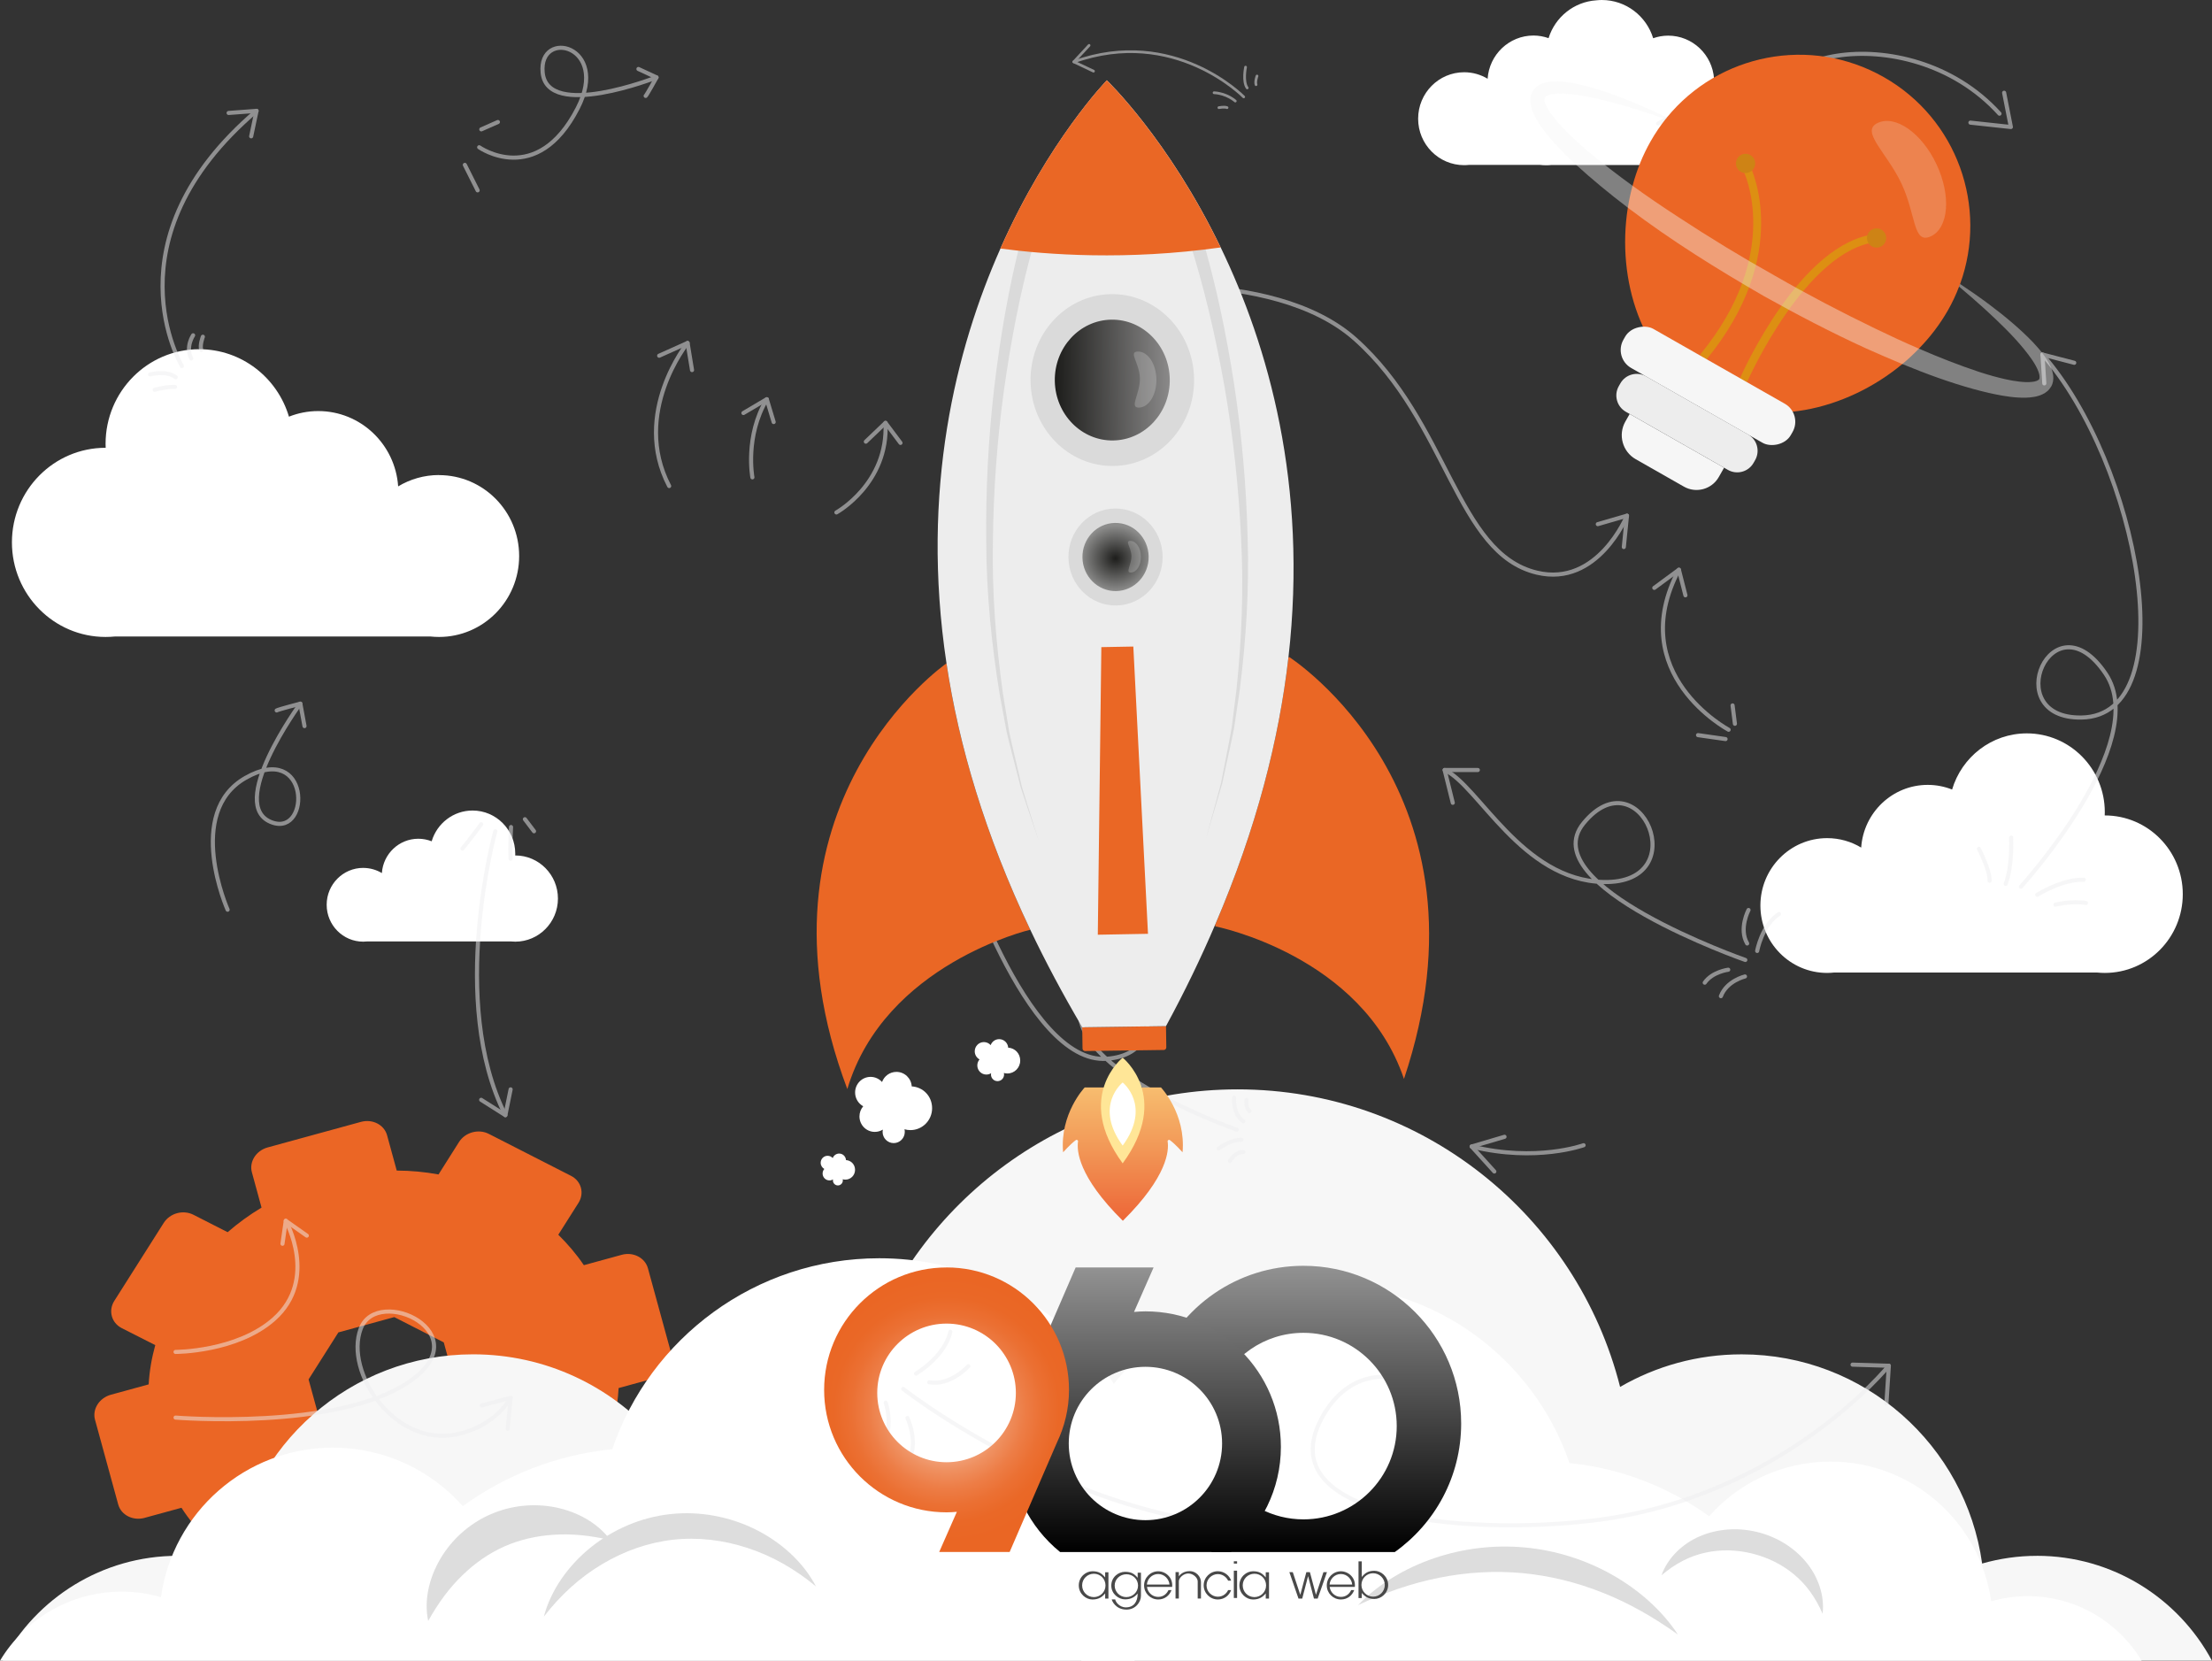<?xml version="1.0" encoding="UTF-8"?>
<svg xmlns="http://www.w3.org/2000/svg" xmlns:xlink="http://www.w3.org/1999/xlink" viewBox="0 0 793.4 595.57">
  <rect x="0" y="0" width="793.4" height="595.57" fill="#333333" stroke="none"/>
  <defs>
    <style>
      .cls-1 {
        fill: url(#Degradado_sin_nombre_429);
      }

      .cls-1, .cls-2, .cls-3, .cls-4, .cls-5, .cls-6, .cls-7, .cls-8, .cls-9, .cls-10, .cls-11, .cls-12, .cls-13, .cls-14, .cls-15, .cls-16, .cls-17, .cls-18, .cls-19, .cls-20, .cls-21 {
        stroke-width: 0px;
      }

      .cls-2 {
        fill: #ffe697;
      }

      .cls-22 {
        opacity: .5;
      }

      .cls-3 {
        fill: url(#Degradado_sin_nombre_603-2);
      }

      .cls-4 {
        fill: #8c8c8c;
      }

      .cls-5 {
        fill: #f7f7f7;
      }

      .cls-6 {
        fill: #ea6725;
      }

      .cls-23 {
        stroke-width: 1.47px;
      }

      .cls-23, .cls-24 {
        fill: none;
        stroke: #eeeeef;
        stroke-linecap: round;
        stroke-linejoin: round;
      }

      .cls-7 {
        fill: #dd8f12;
      }

      .cls-8 {
        fill: #dadada;
      }

      .cls-9 {
        fill: #494949;
      }

      .cls-10, .cls-16, .cls-17 {
        fill: #f6f6f6;
      }

      .cls-11, .cls-20 {
        fill: #fff;
      }

      .cls-25 {
        opacity: .3;
      }

      .cls-12 {
        fill: url(#Degradado_sin_nombre_4);
      }

      .cls-13 {
        fill: url(#Degradado_sin_nombre_603);
      }

      .cls-14 {
        fill: url(#Degradado_sin_nombre_7);
      }

      .cls-15 {
        fill: #ededed;
      }

      .cls-16, .cls-20 {
        opacity: .2;
      }

      .cls-17 {
        opacity: .4;
      }

      .cls-18 {
        fill: url(#Degradado_sin_nombre_497);
      }

      .cls-19 {
        fill: #ce8315;
      }

      .cls-24 {
        stroke-width: .97px;
      }

      .cls-21 {
        fill: #eb6625;
      }
    </style>
    <linearGradient id="Degradado_sin_nombre_603" data-name="Degradado sin nombre 603" x1="469.54" y1="556.6" x2="469.54" y2="453.95" gradientUnits="userSpaceOnUse">
      <stop offset="0" stop-color="#000"/>
      <stop offset="1" stop-color="#929292"/>
    </linearGradient>
    <linearGradient id="Degradado_sin_nombre_603-2" data-name="Degradado sin nombre 603" x1="410.84" x2="410.84" y2="454.55" xlink:href="#Degradado_sin_nombre_603"/>
    <radialGradient id="Degradado_sin_nombre_7" data-name="Degradado sin nombre 7" cx="339.51" cy="505.58" fx="339.51" fy="505.58" r="47.6" gradientUnits="userSpaceOnUse">
      <stop offset="0" stop-color="#fff"/>
      <stop offset=".07" stop-color="#fbe8de"/>
      <stop offset=".2" stop-color="#f7c6ad"/>
      <stop offset=".33" stop-color="#f3a883"/>
      <stop offset=".46" stop-color="#ef9060"/>
      <stop offset=".59" stop-color="#ed7d46"/>
      <stop offset=".72" stop-color="#eb7033"/>
      <stop offset=".85" stop-color="#ea6827"/>
      <stop offset="1" stop-color="#ea6624"/>
    </radialGradient>
    <linearGradient id="Degradado_sin_nombre_4" data-name="Degradado sin nombre 4" x1="402.75" y1="389.99" x2="402.75" y2="437.8" gradientUnits="userSpaceOnUse">
      <stop offset="0" stop-color="#f7bd6f"/>
      <stop offset=".45" stop-color="#f29857"/>
      <stop offset="1" stop-color="#ed6637"/>
    </linearGradient>
    <linearGradient id="Degradado_sin_nombre_429" data-name="Degradado sin nombre 429" x1="641.81" y1="157.4" x2="683.05" y2="157.4" gradientTransform="translate(-266.2 -3.79) rotate(-1.05) scale(1 .97)" gradientUnits="userSpaceOnUse">
      <stop offset="0" stop-color="#1d1d1b"/>
      <stop offset="1" stop-color="#8a8989"/>
    </linearGradient>
    <radialGradient id="Degradado_sin_nombre_497" data-name="Degradado sin nombre 497" cx="663.01" cy="222.52" fx="663.01" fy="222.52" r="12.4" gradientTransform="translate(-266.68 1.04) rotate(-1.05) scale(1 .95)" gradientUnits="userSpaceOnUse">
      <stop offset="0" stop-color="#1d1d1b"/>
      <stop offset="1" stop-color="#8c8c8b"/>
    </radialGradient>
  </defs>
  <g id="BACKGROUND">
    <g>
      <path class="cls-11" d="M519.28,424.62c-.17-2.91-2.56-5.21-5.49-5.21-2.37,0-4.39,1.51-5.16,3.63-1.02-1.13-2.48-1.84-4.11-1.84-3.07,0-5.55,2.51-5.55,5.61,0,2.13,1.18,3.98,2.91,4.93-.84.98-1.35,2.25-1.35,3.64,0,3.07,2.46,5.55,5.5,5.55,1.05,0,2.03-.3,2.87-.81,0,0,.01,0,.02.01-.05.26-.08.53-.08.8,0,2.22,1.78,4.02,3.98,4.02s3.98-1.8,3.98-4.02c0-.33-.04-.64-.11-.94.68.2,1.4.3,2.14.3,4.29,0,7.77-3.51,7.77-7.85s-3.24-7.59-7.32-7.83Z"/>
      <path class="cls-11" d="M327.02,389.62c-.17-2.91-2.56-5.21-5.49-5.21-2.37,0-4.39,1.51-5.16,3.63-1.02-1.13-2.48-1.84-4.11-1.84-3.07,0-5.55,2.51-5.55,5.61,0,2.13,1.18,3.98,2.91,4.93-.84.98-1.35,2.25-1.35,3.64,0,3.07,2.46,5.55,5.5,5.55,1.05,0,2.03-.3,2.86-.81,0,0,.01,0,.02.01-.05.26-.08.53-.08.8,0,2.22,1.78,4.02,3.98,4.02s3.98-1.8,3.98-4.02c0-.33-.04-.64-.11-.94.68.2,1.4.3,2.14.3,4.29,0,7.77-3.51,7.77-7.85s-3.24-7.59-7.32-7.83Z"/>
      <path class="cls-11" d="M544.62,439.07c-.08-1.3-1.15-2.33-2.45-2.33-1.06,0-1.96.68-2.31,1.62-.45-.51-1.11-.82-1.84-.82-1.37,0-2.48,1.12-2.48,2.51,0,.95.53,1.78,1.3,2.21-.38.44-.61,1.01-.61,1.63,0,1.37,1.1,2.48,2.46,2.48.47,0,.91-.13,1.28-.36,0,0,0,0,0,0-.02.12-.04.24-.04.36,0,.99.8,1.8,1.78,1.8s1.78-.81,1.78-1.8c0-.15-.02-.29-.05-.42.3.09.63.14.96.14,1.92,0,3.47-1.57,3.47-3.51s-1.45-3.4-3.27-3.5Z"/>
      <path class="cls-11" d="M361.62,375.75c-.1-1.72-1.51-3.08-3.24-3.08-1.4,0-2.59.89-3.05,2.14-.6-.67-1.47-1.09-2.43-1.09-1.81,0-3.28,1.48-3.28,3.31,0,1.26.7,2.35,1.72,2.91-.5.58-.8,1.33-.8,2.15,0,1.81,1.45,3.28,3.25,3.28.62,0,1.2-.18,1.69-.48,0,0,0,0,.01,0-.03.15-.05.31-.05.47,0,1.31,1.05,2.37,2.35,2.37s2.35-1.06,2.35-2.37c0-.19-.03-.38-.07-.56.4.12.83.18,1.27.18,2.53,0,4.59-2.07,4.59-4.63s-1.91-4.48-4.32-4.63Z"/>
      <path class="cls-11" d="M303.44,416.03c-.08-1.3-1.15-2.33-2.45-2.33-1.06,0-1.96.68-2.31,1.62-.45-.51-1.11-.82-1.84-.82-1.37,0-2.48,1.12-2.48,2.51,0,.95.53,1.78,1.3,2.21-.38.44-.61,1.01-.61,1.63,0,1.37,1.1,2.48,2.46,2.48.47,0,.91-.13,1.28-.36,0,0,0,0,0,0-.02.12-.04.24-.04.36,0,.99.8,1.8,1.78,1.8s1.78-.81,1.78-1.8c0-.15-.02-.29-.05-.42.3.09.63.14.96.14,1.92,0,3.47-1.57,3.47-3.51s-1.45-3.4-3.27-3.5Z"/>
      <path class="cls-11" d="M157.48,170.36c-5.36,0-10.37,1.49-14.67,4.07-1.03-15.09-13.46-27.01-28.67-27.01-3.71,0-7.24.72-10.5,2.01-4.14-13.99-16.98-24.19-32.18-24.19-18.55,0-33.59,15.19-33.59,33.92,0,.48.02.95.04,1.43-.01,0-.02,0-.04,0-18.55,0-33.59,15.19-33.59,33.92s15.04,33.92,33.59,33.92c1.16,0,2.3-.06,3.43-.17h113.04c1.03.11,2.07.17,3.13.17,15.88,0,28.74-12.99,28.74-29.02s-12.87-29.02-28.74-29.02Z"/>
      <path class="cls-11" d="M655.36,300.58c4.46,0,8.64,1.24,12.21,3.39.85-12.56,11.21-22.49,23.87-22.49,3.09,0,6.03.6,8.74,1.67,3.45-11.65,14.14-20.14,26.8-20.14,15.45,0,27.97,12.64,27.97,28.24,0,.4-.01.79-.03,1.19,0,0,.02,0,.03,0,15.45,0,27.97,12.64,27.97,28.24s-12.52,28.24-27.97,28.24c-.96,0-1.92-.05-2.86-.15h-94.13c-.86.09-1.73.15-2.61.15-13.22,0-23.93-10.82-23.93-24.17s10.72-24.17,23.93-24.17Z"/>
      <path class="cls-11" d="M130.28,311.26c2.44,0,4.73.68,6.69,1.85.47-6.88,6.14-12.31,13.07-12.31,1.69,0,3.3.33,4.79.91,1.89-6.38,7.74-11.03,14.67-11.03,8.46,0,15.31,6.92,15.31,15.46,0,.22,0,.43-.02.65,0,0,.01,0,.02,0,8.46,0,15.31,6.92,15.31,15.46s-6.86,15.46-15.31,15.46c-.53,0-1.05-.03-1.56-.08h-51.54c-.47.05-.95.08-1.43.08-7.24,0-13.11-5.92-13.11-13.23s5.87-13.23,13.11-13.23Z"/>
      <path class="cls-11" d="M623.22,25.95c-3.08,0-5.96.85-8.42,2.33-.59-8.66-7.73-15.5-16.46-15.5-1.89,0-3.69.34-5.38.93-2.43-7.94-9.76-13.71-18.42-13.71-.65,0-1.29.04-1.93.11-8.09.52-14.83,6.05-17.17,13.57-1.7-.59-3.51-.94-5.4-.94-8.73,0-15.87,6.84-16.46,15.5-2.47-1.48-5.34-2.33-8.42-2.33-9.11,0-16.5,7.46-16.5,16.66s7.39,16.66,16.5,16.66c.61,0,1.21-.04,1.8-.1h25.34c.74.09,1.49.14,2.25.14.66,0,1.32-.03,1.97-.1h36.18c.37.02.74.06,1.11.06s.74-.04,1.11-.06h26.49c.59.06,1.19.1,1.8.1,9.11,0,16.5-7.46,16.5-16.66s-7.39-16.66-16.5-16.66Z"/>
    </g>
  </g>
  <g id="Capa_5" data-name="Capa 5">
    <path class="cls-21" d="M51.9,544.34l13.19-3.61c2.65,4.1,5.76,7.89,9.23,11.27l-6.96,10.97c-2.17,3.47-.98,7.84,2.65,9.7l8.03,4.09c43.17-31.24,92.07-53.9,143.24-72.81.31-2.04.48-4.07.6-6.15l13.22-3.62c4.13-1.13,6.66-5.13,5.62-8.95l-8.32-30.38c-1.04-3.79-5.27-5.97-9.39-4.84l-13.59,3.72c-2.68-3.96-5.78-7.58-9.17-10.92l7.23-11.41c2.21-3.48,1.02-7.82-2.65-9.7l-29.49-15.05c-3.72-1.89-8.49-.59-10.72,2.94l-7.33,11.6c-4.86-.89-9.86-1.37-14.99-1.39l-3.46-12.65c-1.04-3.79-5.23-5.95-9.42-4.8l-33.41,9.15c-4.16,1.14-6.7,5.14-5.66,8.93l3.46,12.65c-4.37,2.62-8.43,5.58-12.16,8.82l-12.25-6.24c-3.72-1.89-8.45-.6-10.69,2.93l-17.74,27.99c-2.17,3.47-.99,7.81,2.65,9.7l12.07,6.12c-1.28,4.62-2.1,9.31-2.36,14.08l-13.53,3.7c-4.19,1.15-6.76,5.19-5.72,8.98l8.32,30.38c1.05,3.82,5.3,5.96,9.5,4.81ZM110.68,494.7l10.69-16.86,20.05-5.49,17.75,9.07,5.01,18.28-10.66,16.82-20.05,5.49-17.78-9.03-5.01-18.28Z"/>
  </g>
  <g id="Capa_8" data-name="Capa 8">
    <g>
      <path class="cls-5" d="M730.6,557.97c-6.82,0-13.4.98-19.65,2.76-5.88-42.39-42.26-75.02-86.27-75.02-15.88,0-30.76,4.26-43.58,11.68-15.52-61.33-71.07-106.71-137.22-106.71-62.17,0-114.97,40.08-133.99,95.81-27.84,2.8-53.5,12.98-75.01,28.55-15.96-17.99-39.25-29.34-65.19-29.34-44.01,0-80.38,32.64-86.27,75.02-6.24-1.79-12.83-2.76-19.65-2.76-27.18,0-50.78,15.23-62.79,37.6h792.4c-12.02-22.38-35.62-37.6-62.79-37.6Z"/>
      <g>
        <path class="cls-11" d="M768.15,595.57c-8.32-13.86-23.5-23.14-40.84-23.14-4.55,0-8.95.65-13.12,1.85-3.93-28.31-28.23-50.11-57.62-50.11-17.33,0-32.88,7.58-43.54,19.6-14.37-10.4-31.51-17.2-50.1-19.07-12.7-37.23-47.98-64-89.5-64-52.22,0-94.55,42.33-94.55,94.55,0,14.43,3.23,28.1,9.01,40.33h380.27Z"/>
        <path class="cls-11" d="M0,595.57c8.9-14.83,25.14-24.76,43.7-24.76,4.87,0,9.58.7,14.04,1.98,4.21-30.3,30.21-53.62,61.66-53.62,18.54,0,35.19,8.11,46.59,20.97,15.37-11.12,33.71-18.4,53.61-20.41,13.59-39.83,51.34-68.48,95.77-68.48,55.88,0,101.17,45.3,101.17,101.17,0,15.44-3.46,30.07-9.65,43.16H0Z"/>
      </g>
      <g class="cls-25">
        <path class="cls-4" d="M218.9,552.31c-7.33-1.69-13.91-2.33-20.29-1.9-6.34.4-12.34,1.81-17.78,4.22-5.43,2.43-10.49,5.93-15.04,10.37-4.59,4.45-8.54,9.75-12.21,16.32-1.57-7.45.37-15.5,4.37-22.3,4.02-6.82,10.28-12.54,17.8-15.85,7.51-3.35,15.94-4.14,23.69-2.55,3.88.81,7.6,2.19,10.94,4.15,3.33,1.97,6.32,4.46,8.53,7.55Z"/>
        <path class="cls-4" d="M292.7,568.97c-7.6-6.34-15.85-10.99-24.59-13.83-8.71-2.86-17.83-3.93-26.68-2.95-8.84.99-17.51,4.03-25.38,8.72-7.9,4.69-14.94,11.02-20.98,18.86,2.55-9.63,8.79-18.34,16.8-24.81,8.04-6.48,18.03-10.81,28.54-11.95,10.51-1.16,21.2.87,30.46,5.44,9.23,4.57,17.22,11.7,21.82,20.53Z"/>
        <path class="cls-4" d="M595.95,564.95c2.16-6.13,7.41-11.31,13.78-14.01,6.38-2.74,13.69-3.17,20.43-1.54,6.75,1.61,13.05,5.32,17.5,10.64,4.46,5.28,6.85,12.23,6.07,18.69-2.57-5.95-6.08-10.73-10.49-14.3-4.38-3.58-9.53-6.01-14.94-7.33-5.41-1.31-11.1-1.49-16.62-.27-5.54,1.19-10.82,3.91-15.74,8.12Z"/>
        <path class="cls-4" d="M487.12,575.64c7.4-7.68,16.98-13.29,27.27-16.82,10.32-3.51,21.47-4.87,32.46-3.86,10.99,1,21.71,4.37,31.22,9.7,9.48,5.34,17.88,12.62,23.75,21.52-8.65-6.17-17.53-11.26-26.9-14.97-9.34-3.73-19.07-6.13-28.92-7.05-9.85-.91-19.86-.32-29.72,1.65-9.89,1.94-19.55,5.33-29.17,9.83Z"/>
      </g>
    </g>
  </g>
  <g id="Capa_7" data-name="Capa 7">
    <g class="cls-22">
      <path class="cls-23" d="M323.95,498.11s94.5,73.91,176.6,41.09c50.56-20.21-3.79-68.9-25.64-32.08-21.85,36.81,49.43,43.76,96.36,38.21,67.78-8.01,106.21-55.53,106.21-55.53"/>
      <polyline class="cls-23" points="664.47 489.4 677.49 489.8 676.62 503.29"/>
      <path class="cls-23" d="M325.47,508.53s3.67,7.68.98,14.13"/>
      <path class="cls-23" d="M328.55,492.62s10.28-6.02,12.34-15.02"/>
      <path class="cls-23" d="M347.34,489.94s-6.44,7.15-14.05,5.78"/>
      <path class="cls-23" d="M317.68,503.03s3.33,9.3-1.84,16.34"/>
      <path class="cls-23" d="M619.88,347.77s-5.74.74-8.43,4.65"/>
      <path class="cls-23" d="M630.26,341.04s1.68-9.27,7.81-13.24"/>
      <path class="cls-23" d="M627.16,326.35s-3.56,6.72-.49,12.01"/>
      <path class="cls-23" d="M625.89,350.19s-6.54,1.53-8.64,7.07"/>
      <path class="cls-23" d="M626.01,344.27s-76.36-26.69-58.01-49.05c20.18-24.6,40.17,21.78,7.17,21.1-29.32-.6-44.92-34.7-57-40.18"/>
      <polyline class="cls-23" points="521.08 287.91 518.16 276.15 530.07 276.15"/>
      <path class="cls-23" d="M177.66,298.11s-16.96,60.97,3.61,101.82"/>
      <polyline class="cls-23" points="172.58 394.43 181.27 399.93 183.15 390.68"/>
      <path class="cls-23" d="M183.3,296.6s-.43,6.99-.15,11.37"/>
      <path class="cls-23" d="M172.58,295.6s-4.04,5.53-6.71,8.72"/>
      <line class="cls-23" x1="188.27" y1="293.79" x2="191.54" y2="298.11"/>
      <g>
        <path class="cls-23" d="M235.48,27.75s-39.2,15.41-40.84-1.74c-1.51-15.81,24.22-9.87,12.57,12.81-14.67,28.58-35.34,13.99-35.34,13.99"/>
        <path class="cls-23" d="M231.59,34.4c.41-.34,3.89-6.65,3.89-6.65l-6.49-3.01"/>
      </g>
      <line class="cls-23" x1="166.73" y1="59.13" x2="171.32" y2="68.27"/>
      <line class="cls-23" x1="172.63" y1="46.39" x2="178.59" y2="43.76"/>
      <g>
        <path class="cls-23" d="M107.72,252.35s-26.99,36.88-9.96,42.67c13.73,4.67,13.41-29.24-9.7-16.04-21.86,12.49-6.42,47.27-6.42,47.27"/>
        <path class="cls-23" d="M99.25,254.78c.5-.35,8.48-2.43,8.48-2.43l1.49,8.05"/>
      </g>
      <path class="cls-24" d="M446.09,34.75s-24.89-25.48-60.93-12.57"/>
      <polyline class="cls-24" points="390.63 16.28 385.16 22.18 392.21 25.52"/>
      <path class="cls-24" d="M443.07,36.24s-2.97-2.72-7.61-2.98"/>
      <path class="cls-24" d="M446.76,24.07s-1.09,5.14.58,7.46"/>
      <path class="cls-24" d="M450.87,27.26s-.74,1.98-.35,3.1"/>
      <path class="cls-24" d="M437.19,38.6s2.01-.38,2.93,0"/>
      <path class="cls-23" d="M620.02,261.71s-37.58-20.05-17.82-57.39"/>
      <polyline class="cls-23" points="593.36 210.83 602.19 204.33 604.53 213.5"/>
      <line class="cls-23" x1="618.92" y1="265.05" x2="609.05" y2="263.64"/>
      <line class="cls-23" x1="621.44" y1="252.98" x2="622.28" y2="259.57"/>
      <path class="cls-23" d="M443.59,405.13s-73.47-25.5-52.63-52.16c14.51-18.56,35.29,24.54,6.03,26.74-29.27,2.2-53.5-75.54-53.5-75.54"/>
      <path class="cls-23" d="M341.84,314.58c-.01-.47,1.65-10.41,1.65-10.41l8.49,6.32"/>
      <path class="cls-23" d="M442.67,393.57s-.67,5.72,3.31,8.6"/>
      <path class="cls-23" d="M437.09,411.9s4.21-3.25,8.2-3.15"/>
      <path class="cls-23" d="M441.15,416.39s1.95-3.52,4.88-3.22"/>
      <path class="cls-23" d="M447.08,394.46s-.42,2.58,1.05,4.02"/>
      <path class="cls-23" d="M62.97,484.84s22.07.02,35.36-11.83c15.95-14.23,4.17-35.2,4.17-35.2"/>
      <polyline class="cls-23" points="101.32 446.05 102.5 437.82 110.05 443.14"/>
      <path class="cls-23" d="M65.26,131.28s-27.45-45.32,26.76-91.53"/>
      <polyline class="cls-23" points="82 40.51 92.02 39.76 90.09 48.89"/>
      <path class="cls-23" d="M53.82,134.28s5.84-1.59,9.22,1.01"/>
      <path class="cls-23" d="M69.27,120.24s-2.83,4.17-.67,8.33"/>
      <path class="cls-23" d="M55.48,139.79s4.67-1.24,7.3-1.03"/>
      <path class="cls-23" d="M72.76,120.76s-1.15,2.99-.58,4.72"/>
      <path class="cls-23" d="M392.15,103.83s63.81-9,93.91,17.8c33.46,29.78,36.22,76.81,65.18,83.74,21.86,5.23,32.33-20.42,32.33-20.42"/>
      <polyline class="cls-23" points="573.1 187.97 583.56 184.94 582.43 196.18"/>
      <path class="cls-23" d="M390.29,98.23s8.71-3.63,12.07-7.95"/>
      <path class="cls-23" d="M391.9,108.53s7.33,1.54,11.31,6.44"/>
      <path class="cls-23" d="M724.86,318s46.99-51.66,30.42-76.34c-19.15-28.52-38.63,16.12-8.72,15.67,37.48-.56,20.38-91.02-13.97-130.2"/>
      <polyline class="cls-23" points="733.25 137.5 732.59 127.14 743.99 130.11"/>
      <path class="cls-23" d="M721.37,300.37s.49,10.14-1.97,16.63"/>
      <path class="cls-23" d="M730.7,320.89s9.17-5.72,16.72-5.37"/>
      <path class="cls-23" d="M709.8,304.43s3.97,7.65,3.83,11.44"/>
      <path class="cls-23" d="M737.26,324.43s5.95-1.48,10.93-.58"/>
      <path class="cls-23" d="M594.76,44.29s37.57-21.33,61.54-15.81c19.74,4.55,1.57,32.65-13.02,17.06-23.34-24.94,40.47-41.64,73.9-4.77"/>
      <polyline class="cls-23" points="706.75 43.98 721.26 45.55 718.84 33.26"/>
      <path class="cls-23" d="M568,410.71s-16.94,6.18-40.15.46"/>
      <polyline class="cls-23" points="535.99 420.14 527.85 411.17 539.64 407.69"/>
      <path class="cls-23" d="M300,183.78s18.71-10.34,17.61-32.12"/>
      <polyline class="cls-23" points="310.56 158.39 317.61 151.66 322.99 158.84"/>
      <path class="cls-23" d="M246.62,123s-20.24,25.12-6.6,51.31"/>
      <polyline class="cls-23" points="236.43 127.57 246.62 123 248.22 132.72"/>
      <path class="cls-23" d="M269.87,171.19s-2.78-14.68,5.17-28.02"/>
      <polyline class="cls-23" points="266.65 148.12 275.03 143.17 277.5 151.36"/>
      <path class="cls-23" d="M62.97,508.39s57.85,4.73,83.68-12.77c25.83-17.5-11.29-34.8-17.25-19.15-5.96,15.65,12.19,42.49,34.27,37.96,14.31-2.94,19.48-13.15,19.48-13.15"/>
      <polyline class="cls-23" points="172.81 504.03 183.15 501.28 182.11 512.41"/>
    </g>
  </g>
  <g id="OBJECT">
    <g>
      <g>
        <path class="cls-9" d="M396.4,571.44c-1.01,1.23-2.29,2.19-4.57,2.19s-4.89-1.97-4.89-5.06,2.56-5.07,4.89-5.07,3.41.83,4.57,2.22v-1.86h1.17v9.44h-1.17v-1.86ZM392.33,572.77c2.29,0,4.19-1.86,4.19-4.19s-1.84-4.19-4.17-4.19-4.21,1.84-4.21,4.17,1.84,4.21,4.19,4.21Z"/>
        <path class="cls-9" d="M408.06,571.47c-1.01,1.21-2.29,2.11-4.55,2.11s-4.91-1.91-4.91-4.95,2.56-4.93,4.91-4.93,3.41.79,4.55,2.15v-1.84h1.17v8.33c0,2.19-1.91,4.91-5.18,4.91-3.99,0-5.29-3.3-5.29-3.65h1.26c0,.67,1.34,2.85,3.81,2.85,2.85,0,4.23-1.99,4.23-4.98ZM403.98,572.77c2.29,0,4.21-1.81,4.21-4.12s-1.84-4.08-4.17-4.08-4.21,1.81-4.21,4.06,1.84,4.14,4.17,4.14Z"/>
        <path class="cls-9" d="M411.4,569.11c.18,1.75,1.73,3.59,4.03,3.59,2.15,0,3.25-1.5,3.67-2.44h1.1c-.72,1.93-2.44,3.36-4.77,3.36-2.78,0-5.07-2.24-5.07-5.04s2.29-5.07,5.07-5.07c1.39,0,2.84.63,3.81,1.75.85.94,1.34,2.26,1.19,3.85h-9.03ZM419.47,568.26c-.13-1.82-1.72-3.77-4.05-3.77s-3.94,1.9-4.05,3.77h8.09Z"/>
        <path class="cls-9" d="M430.76,573.28h-1.17v-6.18c0-1.21-1.55-2.8-3.38-2.8-1.72,0-3.38,1.57-3.38,2.78v6.19h-1.19v-9.46h1.19v1.52c.05-.09,1.17-1.88,3.88-1.88,2.31,0,4.05,2,4.05,3.9v5.92Z"/>
        <path class="cls-9" d="M440.49,566.87c-.25-.67-1.46-2.35-3.68-2.35-2.06,0-4.05,1.66-4.05,4.05s2.02,4.06,4.05,4.06c2.13,0,3.34-1.52,3.68-2.37h1.1c-.74,1.95-2.46,3.36-4.79,3.36-2.76,0-5.06-2.26-5.06-5.06s2.29-5.07,5.06-5.07c2.33,0,4.19,1.59,4.79,3.38h-1.1Z"/>
        <path class="cls-9" d="M443.72,560.75h-1.17v-.83h1.17v.83ZM443.72,573.08h-1.17v-9.79h1.17v9.79Z"/>
        <path class="cls-9" d="M454,571.44c-1.01,1.23-2.29,2.19-4.57,2.19s-4.89-1.97-4.89-5.06,2.56-5.07,4.89-5.07,3.41.83,4.57,2.22v-1.86h1.17v9.44h-1.17v-1.86ZM449.93,572.77c2.29,0,4.19-1.86,4.19-4.19s-1.84-4.19-4.17-4.19-4.21,1.84-4.21,4.17,1.84,4.21,4.19,4.21Z"/>
        <path class="cls-9" d="M472,571.96l2.69-8.13h1.26l-3.32,9.46h-1.34l-2.11-8.04-2.09,8.04h-1.35l-3.27-9.46h1.23l2.69,8.13,2.17-8.13h1.28l2.17,8.13Z"/>
        <path class="cls-9" d="M476.93,569.11c.18,1.75,1.73,3.59,4.03,3.59,2.15,0,3.25-1.5,3.67-2.44h1.1c-.72,1.93-2.44,3.36-4.77,3.36-2.78,0-5.07-2.24-5.07-5.04s2.29-5.07,5.07-5.07c1.39,0,2.84.63,3.81,1.75.85.94,1.34,2.26,1.19,3.85h-9.03ZM485,568.26c-.13-1.82-1.72-3.77-4.05-3.77s-3.94,1.9-4.05,3.77h8.09Z"/>
        <path class="cls-9" d="M487.27,573.12v-13.17h1.17v5.6c1.16-1.39,2.29-2.22,4.55-2.22s4.91,2,4.91,5.07-2.62,5.04-4.91,5.04-3.54-.96-4.55-2.17v1.84h-1.17ZM496.7,568.4c0-2.33-1.91-4.19-4.21-4.19s-4.17,1.88-4.17,4.19,1.9,4.21,4.21,4.21,4.17-1.9,4.17-4.21Z"/>
      </g>
      <path class="cls-13" d="M467.53,453.95c-23.84,0-44.22,14.75-52.54,35.62.14,0,.29-.01.43-.01,8.38,0,15.89,3.66,21.05,9.47,4.93-12.33,16.97-21.04,31.06-21.04,18.47,0,33.45,14.98,33.45,33.45s-14.98,33.45-33.45,33.45c-11.22,0-21.14-5.53-27.21-14.01-3.63,6.85-9.99,12.02-17.64,14.06,3.43,4.46,7.51,8.4,12.1,11.67h65.5c14.4-10.25,23.81-27.07,23.81-46.1,0-31.24-25.32-56.56-56.56-56.56Z"/>
      <path class="cls-3" d="M380.23,556.6h61.22c10.96-8.91,17.98-22.5,17.98-37.72,0-26.83-21.75-48.59-48.59-48.59-1.38,0-2.74.09-4.09.21l7.02-15.95h-27.96l-18.74,43.34c-3.06,6.36-4.82,13.46-4.82,20.99,0,15.23,7.01,28.82,17.98,37.72ZM410.84,490.18c15.19,0,27.5,12.31,27.5,27.5s-12.31,27.5-27.5,27.5-27.5-12.31-27.5-27.5,12.31-27.5,27.5-27.5Z"/>
      <path class="cls-14" d="M339.51,454.55c-24.25,0-43.91,19.66-43.91,43.91s19.66,43.91,43.91,43.91c1.25,0,2.47-.08,3.7-.19l-6.34,14.41h25.27l16.93-39.17c2.76-5.75,4.36-12.17,4.36-18.97,0-24.25-19.66-43.91-43.91-43.91ZM339.51,524.4c-13.73,0-24.86-11.13-24.86-24.86s11.13-24.86,24.86-24.86,24.86,11.13,24.86,24.86-11.13,24.86-24.86,24.86Z"/>
    </g>
  </g>
  <g id="Capa_3" data-name="Capa 3">
    <g>
      <g>
        <path class="cls-12" d="M416.44,389.99h-27.38s-8.98,9.41-7.74,23.25c0,0,2.54-2.87,4.55-4.36.37-.27.87.04.8.49-.48,3.13-.07,12.51,16.07,28.44,16.14-15.94,16.56-25.31,16.07-28.44-.07-.45.44-.76.8-.49,2.02,1.49,4.55,4.36,4.55,4.36,1.24-13.84-7.74-23.25-7.74-23.25Z"/>
        <path class="cls-2" d="M402.68,379.32h0s-17.53,13.92,0,37.89h0c17.53-23.97,0-37.89,0-37.89Z"/>
        <path class="cls-11" d="M402.68,388.21h0s-10.48,8.32,0,22.64h0c10.48-14.33,0-22.64,0-22.64Z"/>
      </g>
      <g>
        <g>
          <path class="cls-6" d="M369.53,333.43s-52.24,12.22-65.61,57.15c-38.26-101.57,35.56-152.68,35.56-152.68,4.41,29.36,13.78,61.31,30.05,95.53Z"/>
          <path class="cls-6" d="M503.57,386.92c-15.01-44.4-67.66-54.7-67.66-54.7v-.7c14.78-34.48,22.89-66.47,26.22-95.74l.31-.13s75.64,48.37,41.14,151.27Z"/>
          <path class="cls-6" d="M388.25,368.21h30.04v7.61c0,.51-.41.92-.92.92h-28.21c-.51,0-.92-.41-.92-.92v-7.61h0Z" transform="translate(-5.04 5.53) rotate(-.78)"/>
        </g>
        <g>
          <path class="cls-15" d="M462.13,235.78c-3.33,29.27-11.43,61.26-26.23,95.74-5.05,11.82-10.95,24.09-17.68,36.48l-30.02.41c-7.03-11.91-13.23-23.58-18.66-34.98-16.27-34.22-25.64-66.17-30.05-95.53-9.38-62.32,3.43-112.95,19.35-148.77,17.26-38.88,38.16-60.33,38.16-60.33,0,0,22.06,21.04,40.84,59.94,17,35.16,31.35,84.96,24.3,147.04Z"/>
          <g>
            <g>
              <g>
                <path class="cls-8" d="M430.84,84.01c5.28,17.69,8.99,35.59,11.81,53.74,2.76,18.14,4.37,36.46,4.84,54.81.62,18.35-.53,36.72-2.81,54.86l-2.01,13.56c-.85,4.48-1.9,8.92-2.85,13.38l-1.45,6.68-1.92,6.53-3.87,13.05,3.59-13.14,1.77-6.57,1.31-6.7c.84-4.47,1.8-8.92,2.55-13.4l1.71-13.56c1.88-18.11,2.63-36.39,1.62-54.6-.86-18.2-2.84-36.33-5.97-54.23-3.17-17.85-7.28-35.66-12.77-52.66l4.46-1.75Z"/>
                <path class="cls-8" d="M370.93,86.83c-4.86,17.2-8.32,35.14-10.83,53.1-2.47,18-3.79,36.19-3.97,54.41-.34,18.23,1.08,36.47,3.62,54.5l2.21,13.49c.91,4.45,2.03,8.86,3.04,13.3l1.55,6.65,2.01,6.5,4.07,13-4.35-12.89-2.16-6.46-1.7-6.62c-1.1-4.42-2.32-8.81-3.34-13.26l-2.51-13.48c-2.94-18.04-4.77-36.36-4.83-54.72-.21-18.35.72-36.72,2.82-54.95,2.15-18.24,5.2-36.27,9.83-54.14l4.52,1.58Z"/>
              </g>
              <g>
                <g>
                  <path class="cls-8" d="M428.29,135.76c.31,17.02-12.57,31.05-28.76,31.35-16.2.3-29.58-13.26-29.89-30.27-.31-17.02,12.57-31.05,28.76-31.35,16.2-.3,29.58,13.26,29.89,30.27Z"/>
                  <g>
                    <path class="cls-1" d="M419.57,135.92c.22,11.96-8.83,21.83-20.22,22.04-11.39.21-20.79-9.32-21.01-21.28-.22-11.96,8.83-21.83,20.22-22.04,11.39-.21,20.79,9.32,21.01,21.28Z"/>
                    <path class="cls-20" d="M414.78,136.01c.1,5.55-2.71,10.1-6.29,10.17-3.58.07.47-4.93.37-10.48-.1-5.55-4.31-9.55-.74-9.62,3.58-.07,6.56,4.38,6.66,9.93Z"/>
                  </g>
                </g>
                <g>
                  <path class="cls-8" d="M417.01,199.45c.18,9.6-7.24,17.52-16.57,17.7-9.33.17-17.03-7.47-17.21-17.08s7.24-17.52,16.57-17.7c9.33-.17,17.03,7.47,17.21,17.08Z"/>
                  <g>
                    <path class="cls-18" d="M412,199.54c.12,6.75-5.09,12.32-11.65,12.44-6.56.12-11.97-5.25-12.1-12-.12-6.75,5.09-12.32,11.65-12.44,6.56-.12,11.97,5.25,12.1,12Z"/>
                    <path class="cls-20" d="M409.23,199.59c.06,3.13-1.57,5.7-3.62,5.74-2.06.04.27-2.78.22-5.92-.06-3.13-2.48-5.39-.42-5.43,2.06-.04,3.77,2.47,3.83,5.6Z"/>
                  </g>
                </g>
              </g>
            </g>
            <polygon class="cls-6" points="411.76 334.89 393.76 335.22 395.03 232.08 406.5 231.87 411.76 334.89"/>
            <path class="cls-6" d="M437.82,88.74c-33.72,4.74-62.39,2.61-79,.39,17.26-38.88,38.16-60.33,38.16-60.33,0,0,22.06,21.04,40.84,59.94Z"/>
          </g>
        </g>
      </g>
    </g>
  </g>
  <g id="Capa_4" data-name="Capa 4">
    <g>
      <g>
        <g>
          <path class="cls-21" d="M688.27,125.04c-1.87,1.94-3.86,3.79-5.95,5.52-20.14,16.72-49.21,23.54-71.4,10.91-22.19-12.63-31.15-41.1-27.05-66.98.42-2.64.99-5.28,1.69-7.86,1.51-5.64,3.68-11.04,6.52-16.01,1.61-2.82,3.41-5.48,5.36-7.95.13-.16.28-.34.42-.51,18.57-22.79,51.43-29.52,77.85-14.49,26.37,15.01,37.36,46.61,27.34,74.18-.12.31-.24.63-.37.93-1.1,2.9-2.42,5.74-4.01,8.52-2.82,4.95-6.34,9.57-10.4,13.73Z"/>
          <g>
            <g>
              <g>
                <path class="cls-7" d="M624.04,135.79c.87-2,21.77-49.08,48.9-51.87l.3,2.85c-25.47,2.63-46.36,49.69-46.57,50.17l-2.63-1.15Z"/>
                <path class="cls-19" d="M676.09,87.06c-.94,1.66-3.05,2.24-4.71,1.29-1.66-.94-2.24-3.05-1.29-4.71.94-1.66,3.05-2.24,4.71-1.29s2.24,3.05,1.29,4.71Z"/>
              </g>
              <g>
                <path class="cls-7" d="M609.77,127.22c30.08-36.59,15.65-65.82,15.5-66.12l2.55-1.31c.16.31,15.42,31.22-15.84,69.25l-2.22-1.82Z"/>
                <path class="cls-19" d="M629.1,60.31c-.94,1.66-3.05,2.24-4.71,1.29s-2.24-3.05-1.29-4.71c.94-1.66,3.05-2.24,4.71-1.29,1.66.94,2.24,3.05,1.29,4.71Z"/>
              </g>
            </g>
            <path class="cls-16" d="M692.55,84.75c-6.41,3-5.24-7.62-10.5-18.85-5.26-11.23-14.97-18.81-8.56-21.81,6.41-3,15.87,3.67,21.13,14.9,5.26,11.23,4.34,22.77-2.07,25.77Z"/>
          </g>
        </g>
        <g>
          <rect class="cls-10" x="604.6" y="103.86" width="16.12" height="69.1" rx="7.43" ry="7.43" transform="translate(189.25 602.35) rotate(-60.35)"/>
          <path class="cls-15" d="M583.98,144.47h42.14c3.72,0,6.74,3.02,6.74,6.74v1.14c0,3.72-3.02,6.74-6.74,6.74h-42.14c-3.72,0-6.74-3.02-6.74-6.74v-1.14c0-3.72,3.02-6.74,6.74-6.74Z" transform="translate(154.34 -279.48) rotate(29.65)"/>
          <path class="cls-10" d="M578.73,157.28h38.97v3.85c0,5.06-4.11,9.17-9.17,9.17h-19.89c-5.47,0-9.91-4.44-9.91-9.91v-3.1h0Z" transform="translate(159.38 -274.52) rotate(29.65)"/>
        </g>
      </g>
      <path class="cls-17" d="M735.66,138.72c.78-1.29.91-2.78.79-3.96-.14-1.2-.48-2.24-.87-3.16-1.67-3.64-4.02-6.29-6.42-8.89-4.87-5.04-10.2-9.42-15.68-13.54-3.41-2.55-6.89-4.98-10.44-7.32-.12.31-.24.63-.37.93,3.18,2.67,6.29,5.38,9.35,8.16,4.99,4.59,9.92,9.29,14.1,14.44,2.05,2.56,4.09,5.29,5.05,7.96.52,1.33.45,2.51.16,2.75-.22.31-1.23.79-2.62.88-1.36.15-2.9.06-4.46-.12-1.56-.16-3.16-.47-4.76-.81-3.19-.7-6.38-1.61-9.55-2.64-7.31-2.43-14.54-5.26-21.67-8.37-5.25-2.25-10.46-4.67-15.61-7.17-12.18-5.87-24.18-12.16-35.92-18.9-11.83-6.62-23.41-13.66-34.72-21.09-5.57-3.62-11.08-7.35-16.46-11.25-5.55-4.02-10.97-8.19-16.19-12.55-5.04-4.32-10.08-8.95-13.6-14.06-.83-1.24-1.53-2.58-1.75-3.65-.02-.22-.13-.53-.06-.67,0-.09,0-.18-.02-.27.02-.07.07-.12.06-.19.04-.25.22-.47.62-.72.81-.54,2.36-.82,3.85-.91,1.53-.07,3.15.03,4.79.16,6.54.66,13.15,2.42,19.66,4.27,3.27.93,6.52,1.97,9.74,3.03,1.6.53,3.19,1.05,4.79,1.6.13-.17.28-.34.42-.51-4.65-2.27-9.36-4.38-14.2-6.31-6.39-2.52-12.89-4.79-19.86-6.12-1.74-.3-3.54-.5-5.41-.55-.96.01-1.91.03-2.91.19-1,.15-2.07.4-3.16.98-1.08.55-2.26,1.55-2.83,2.9-.14.34-.28.68-.38,1.01-.06.32-.11.66-.16,1-.13.71-.02,1.25.02,1.87.33,2.33,1.24,4.05,2.15,5.72,1.88,3.26,4.18,5.99,6.54,8.62,2.37,2.6,4.86,5.06,7.4,7.43,6.05,5.51,12.33,10.68,18.8,15.59,15.48,11.76,31.99,22.01,48.77,31.7,12,6.7,24.18,13.06,36.69,18.78,4.31,1.92,8.63,3.8,12.98,5.6,8.39,3.46,16.92,6.6,25.77,9.03,3.37.91,6.78,1.74,10.28,2.33,1.76.28,3.54.55,5.39.64,1.82.13,3.71.13,5.72-.21.51-.08,1.01-.16,1.55-.35.53-.15,1.06-.3,1.61-.61l.81-.42c.27-.19.54-.41.82-.62.55-.38.98-1.03,1.39-1.63Z"/>
    </g>
  </g>
</svg>